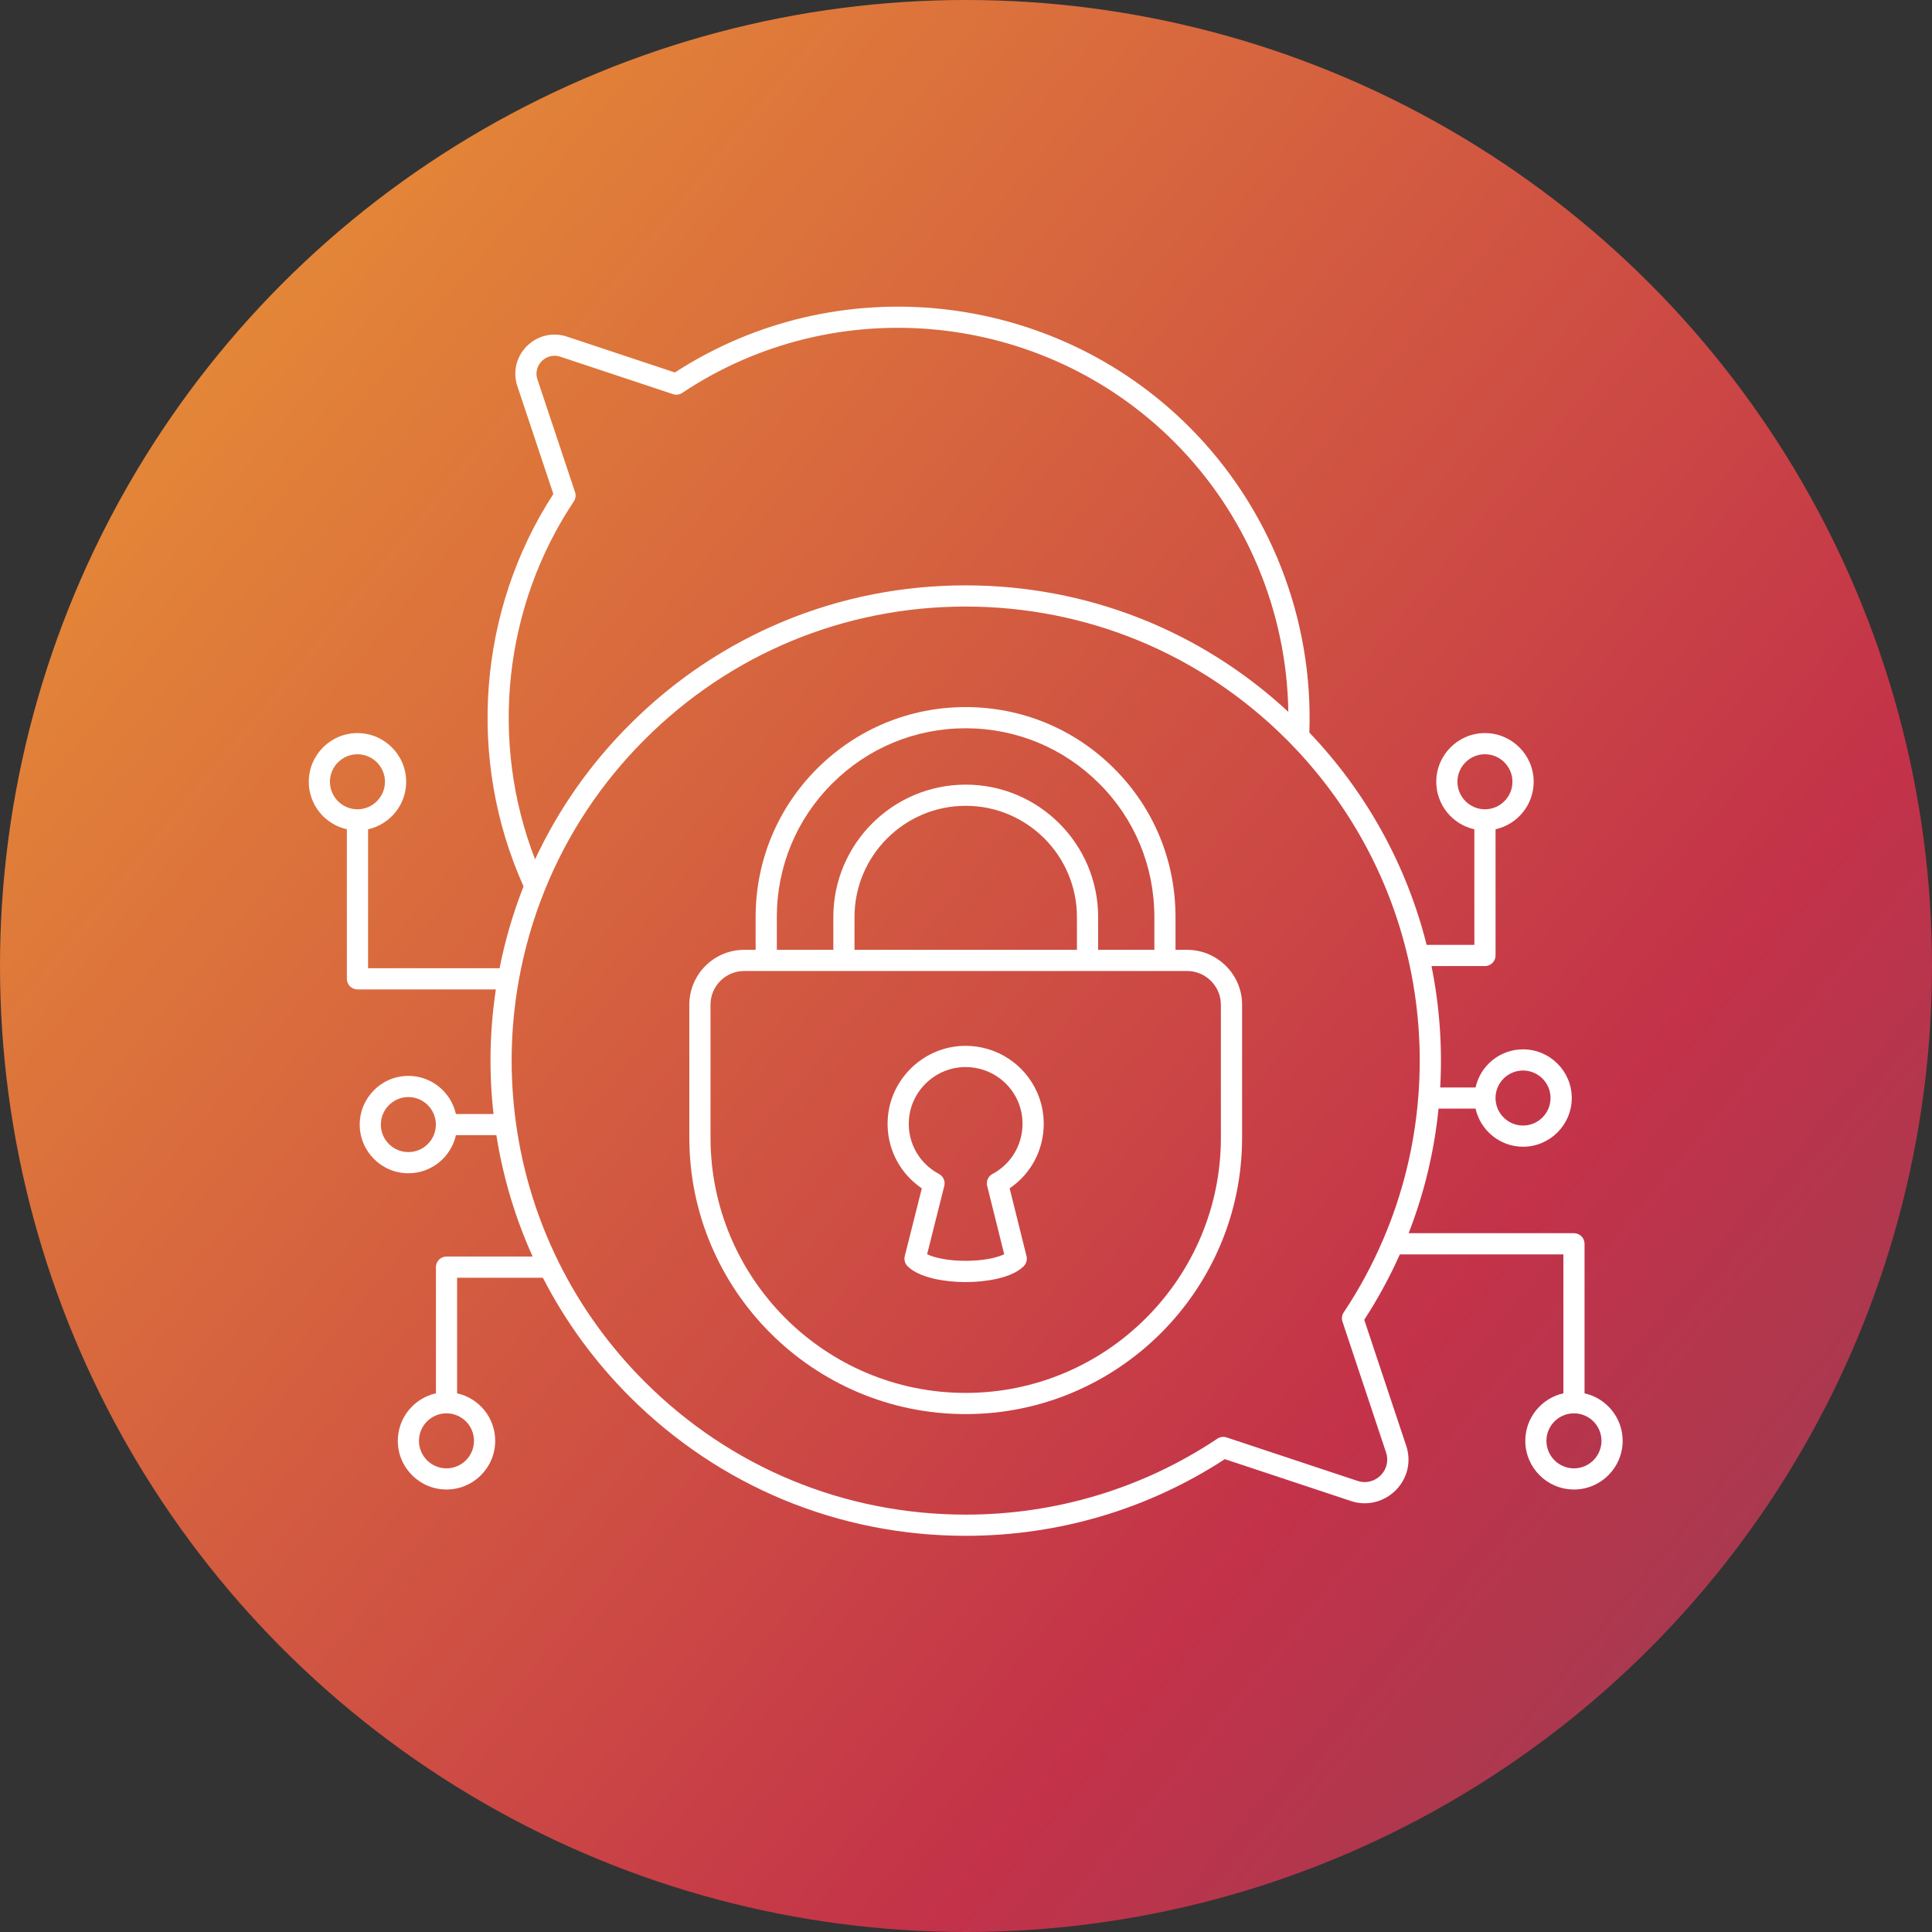 <svg width="63" height="63" viewBox="0 0 63 63" fill="none" xmlns="http://www.w3.org/2000/svg">
<rect x="0" y="0" width="63" height="63" fill="#333333" stroke="none"/>
<circle cx="31.5" cy="31.5" r="31.5" fill="url(#paint0_linear_8017_22)"/>
<path d="M38.711 30.973H38.332V29.903C38.332 28.068 37.622 26.349 36.332 25.063C35.039 23.769 33.319 23.057 31.487 23.057C29.662 23.057 27.942 23.769 26.645 25.063C25.352 26.356 24.64 28.075 24.64 29.903V30.973H24.266C23.28 30.973 22.478 31.775 22.478 32.761V37.096C22.478 42.067 26.519 46.112 31.487 46.112C36.458 46.112 40.503 42.067 40.503 37.096V32.761C40.503 32.285 40.316 31.836 39.976 31.498C39.637 31.159 39.188 30.973 38.711 30.973ZM25.331 29.903C25.331 28.259 25.972 26.714 27.134 25.552C28.3 24.388 29.846 23.748 31.487 23.748C33.134 23.748 34.681 24.388 35.844 25.552C37.004 26.708 37.642 28.253 37.642 29.903V30.973H35.809V29.903C35.809 27.522 33.872 25.586 31.491 25.586C29.11 25.586 27.174 27.522 27.174 29.903V30.973H25.332V29.903H25.331ZM27.864 30.973V29.903C27.864 27.904 29.491 26.276 31.491 26.276C33.49 26.276 35.117 27.903 35.117 29.903V30.973H27.864ZM39.812 37.096C39.812 41.686 36.077 45.421 31.487 45.421C26.9 45.421 23.169 41.687 23.169 37.096V32.761C23.169 32.156 23.661 31.663 24.266 31.663H27.517H27.518H35.462C35.463 31.663 35.463 31.663 35.463 31.663H38.71C39.003 31.663 39.279 31.779 39.488 31.987C39.696 32.195 39.811 32.471 39.811 32.761V37.096H39.812Z" fill="white"/>
<path d="M34.035 36.647C34.035 36.295 33.964 35.954 33.825 35.633C33.421 34.704 32.503 34.103 31.485 34.103C30.173 34.103 29.06 35.127 28.952 36.433C28.946 36.503 28.943 36.575 28.943 36.647C28.943 37.369 29.245 38.039 29.759 38.512C29.853 38.598 29.952 38.679 30.059 38.751L29.503 40.962C29.496 40.992 29.492 41.021 29.493 41.051C29.494 41.14 29.53 41.226 29.594 41.29C29.62 41.316 29.648 41.34 29.677 41.363C29.692 41.374 29.707 41.386 29.724 41.397C29.735 41.405 29.748 41.414 29.76 41.422C29.933 41.537 30.146 41.618 30.366 41.674C30.385 41.679 30.404 41.684 30.423 41.689C30.439 41.693 30.454 41.696 30.47 41.7C30.782 41.771 31.135 41.807 31.488 41.807C31.841 41.807 32.193 41.771 32.506 41.7C32.523 41.696 32.54 41.692 32.556 41.688C32.574 41.683 32.592 41.679 32.61 41.675C32.83 41.619 33.044 41.537 33.217 41.422C33.229 41.414 33.241 41.405 33.252 41.397C33.267 41.386 33.283 41.374 33.299 41.363C33.328 41.339 33.357 41.315 33.382 41.29C33.446 41.226 33.482 41.14 33.483 41.052C33.484 41.023 33.481 40.992 33.474 40.963L33.364 40.522L32.923 38.75C33.615 38.282 34.035 37.499 34.035 36.647ZM29.634 36.647C29.634 36.595 29.636 36.543 29.64 36.492C29.719 35.541 30.529 34.795 31.485 34.795C32.227 34.795 32.896 35.231 33.191 35.907C33.292 36.141 33.343 36.39 33.343 36.647C33.343 37.334 32.968 37.961 32.364 38.281C32.224 38.356 32.152 38.516 32.19 38.67L32.664 40.571L32.745 40.899C32.504 41.017 32.053 41.114 31.489 41.114C30.924 41.114 30.473 41.017 30.232 40.899L30.792 38.671C30.797 38.651 30.8 38.632 30.801 38.612C30.812 38.477 30.741 38.346 30.618 38.28C30.498 38.217 30.386 38.14 30.285 38.055C29.876 37.709 29.634 37.199 29.634 36.647Z" fill="white"/>
<path d="M51.67 45.435V40.559C51.67 40.368 51.516 40.213 51.325 40.213H45.934C46.441 38.911 46.769 37.549 46.909 36.15H48.116C48.275 36.861 48.908 37.393 49.665 37.393C50.54 37.393 51.253 36.681 51.253 35.805C51.253 34.929 50.54 34.218 49.665 34.218C48.907 34.218 48.273 34.75 48.116 35.461H46.963C47.038 34.131 46.942 32.804 46.679 31.502H48.422C48.613 31.502 48.768 31.348 48.768 31.157V27.042C49.478 26.884 50.011 26.25 50.011 25.493C50.011 24.617 49.298 23.905 48.422 23.905C47.547 23.905 46.835 24.617 46.835 25.493C46.835 26.25 47.367 26.884 48.077 27.042V30.812H46.521C45.87 28.216 44.553 25.831 42.696 23.888C42.83 20.175 41.409 16.551 38.78 13.922C34.313 9.456 27.286 8.72 22.007 12.146L18.489 10.977C18.029 10.822 17.527 10.941 17.178 11.288C16.833 11.634 16.715 12.134 16.871 12.592L18.044 16.109C15.583 19.901 15.213 24.773 17.072 28.903C16.733 29.766 16.47 30.662 16.29 31.573H12.002V27.042C12.712 26.884 13.245 26.25 13.245 25.493C13.245 24.617 12.532 23.905 11.657 23.905C10.781 23.905 10.069 24.617 10.069 25.493C10.069 26.25 10.601 26.883 11.311 27.041V31.918C11.311 32.109 11.466 32.264 11.657 32.264H16.169C15.966 33.61 15.94 34.972 16.093 36.326H14.866C14.708 35.616 14.074 35.083 13.318 35.083C12.442 35.083 11.73 35.796 11.73 36.672C11.73 37.546 12.442 38.259 13.318 38.259C14.074 38.259 14.709 37.726 14.867 37.016H16.186C16.402 38.386 16.799 39.713 17.369 40.974H14.56C14.369 40.974 14.215 41.129 14.215 41.32V45.434C13.505 45.593 12.972 46.227 12.972 46.984C12.972 47.859 13.685 48.571 14.56 48.571C15.436 48.571 16.148 47.859 16.148 46.984C16.148 46.226 15.616 45.592 14.905 45.434V41.665H17.702C18.436 43.093 19.387 44.397 20.532 45.542C23.459 48.468 27.352 50.081 31.493 50.081C34.513 50.081 37.43 49.217 39.941 47.581L44.049 48.945C44.195 48.995 44.348 49.02 44.501 49.02C44.88 49.02 45.239 48.87 45.512 48.597C45.897 48.211 46.028 47.653 45.854 47.142L44.486 43.037C44.928 42.359 45.317 41.642 45.647 40.904H50.98V45.434C50.271 45.592 49.738 46.226 49.738 46.983C49.738 47.858 50.45 48.571 51.325 48.571C52.201 48.571 52.913 47.858 52.913 46.983C52.912 46.227 52.38 45.593 51.67 45.435ZM49.664 34.908C50.158 34.908 50.561 35.31 50.561 35.804C50.561 36.3 50.158 36.702 49.664 36.702C49.17 36.702 48.767 36.3 48.767 35.804C48.767 35.31 49.17 34.908 49.664 34.908ZM47.525 25.492C47.525 24.998 47.927 24.595 48.422 24.595C48.916 24.595 49.319 24.997 49.319 25.492C49.319 25.986 48.916 26.39 48.422 26.39C47.927 26.389 47.525 25.986 47.525 25.492ZM10.759 25.492C10.759 24.998 11.161 24.596 11.656 24.596C12.15 24.596 12.553 24.998 12.553 25.492C12.553 25.986 12.15 26.39 11.656 26.39C11.161 26.389 10.759 25.986 10.759 25.492ZM13.316 37.568C12.822 37.568 12.419 37.166 12.419 36.672C12.419 36.177 12.822 35.774 13.316 35.774C13.811 35.774 14.213 36.177 14.213 36.672C14.213 37.166 13.811 37.568 13.316 37.568ZM15.456 46.984C15.456 47.478 15.054 47.881 14.559 47.881C14.064 47.881 13.662 47.478 13.662 46.984C13.662 46.489 14.064 46.087 14.559 46.087C15.054 46.087 15.456 46.489 15.456 46.984ZM18.712 16.35C18.77 16.261 18.786 16.15 18.752 16.049L17.525 12.371C17.454 12.161 17.508 11.934 17.666 11.776C17.827 11.615 18.056 11.56 18.268 11.631L21.947 12.853C22.048 12.887 22.159 12.872 22.247 12.812C27.268 9.463 34.016 10.136 38.29 14.41C40.63 16.749 41.961 19.921 42.011 23.212C39.138 20.548 35.423 19.088 31.485 19.088C27.349 19.088 23.46 20.698 20.535 23.624C19.245 24.913 18.21 26.39 17.448 28.021C15.959 24.188 16.419 19.785 18.712 16.35ZM43.817 42.795C43.757 42.884 43.742 42.995 43.776 43.096L45.197 47.362C45.286 47.625 45.219 47.911 45.022 48.11C44.822 48.309 44.535 48.382 44.267 48.29L39.999 46.873C39.897 46.839 39.786 46.854 39.698 46.913C37.269 48.534 34.432 49.39 31.492 49.39C27.535 49.39 23.816 47.85 21.02 45.054C19.876 43.91 18.934 42.602 18.222 41.166C17.513 39.736 17.043 38.208 16.825 36.623C16.611 35.078 16.641 33.515 16.915 31.978C17.095 30.968 17.381 29.974 17.765 29.024C18.511 27.181 19.607 25.529 21.024 24.113C23.818 21.318 27.533 19.779 31.485 19.779C35.44 19.779 39.158 21.32 41.956 24.117C41.995 24.156 42.034 24.195 42.072 24.234L42.084 24.246C42.088 24.251 42.093 24.256 42.097 24.261C43.984 26.199 45.304 28.611 45.912 31.235C46.257 32.722 46.37 34.25 46.248 35.778C46.119 37.386 45.734 38.949 45.101 40.423C44.748 41.249 44.316 42.047 43.817 42.795ZM51.325 47.881C50.83 47.881 50.427 47.478 50.427 46.984C50.427 46.489 50.83 46.087 51.325 46.087C51.82 46.087 52.222 46.489 52.222 46.984C52.222 47.478 51.82 47.881 51.325 47.881Z" fill="white"/>
<defs>
<linearGradient id="paint0_linear_8017_22" x1="4.257" y1="-5.959" x2="127.49" y2="95.739" gradientUnits="userSpaceOnUse">
<stop stop-color="#EC9C33"/>
<stop offset="0.4" stop-color="#C33249"/>
<stop offset="1" stop-color="#00677A"/>
</linearGradient>
</defs>
</svg>
